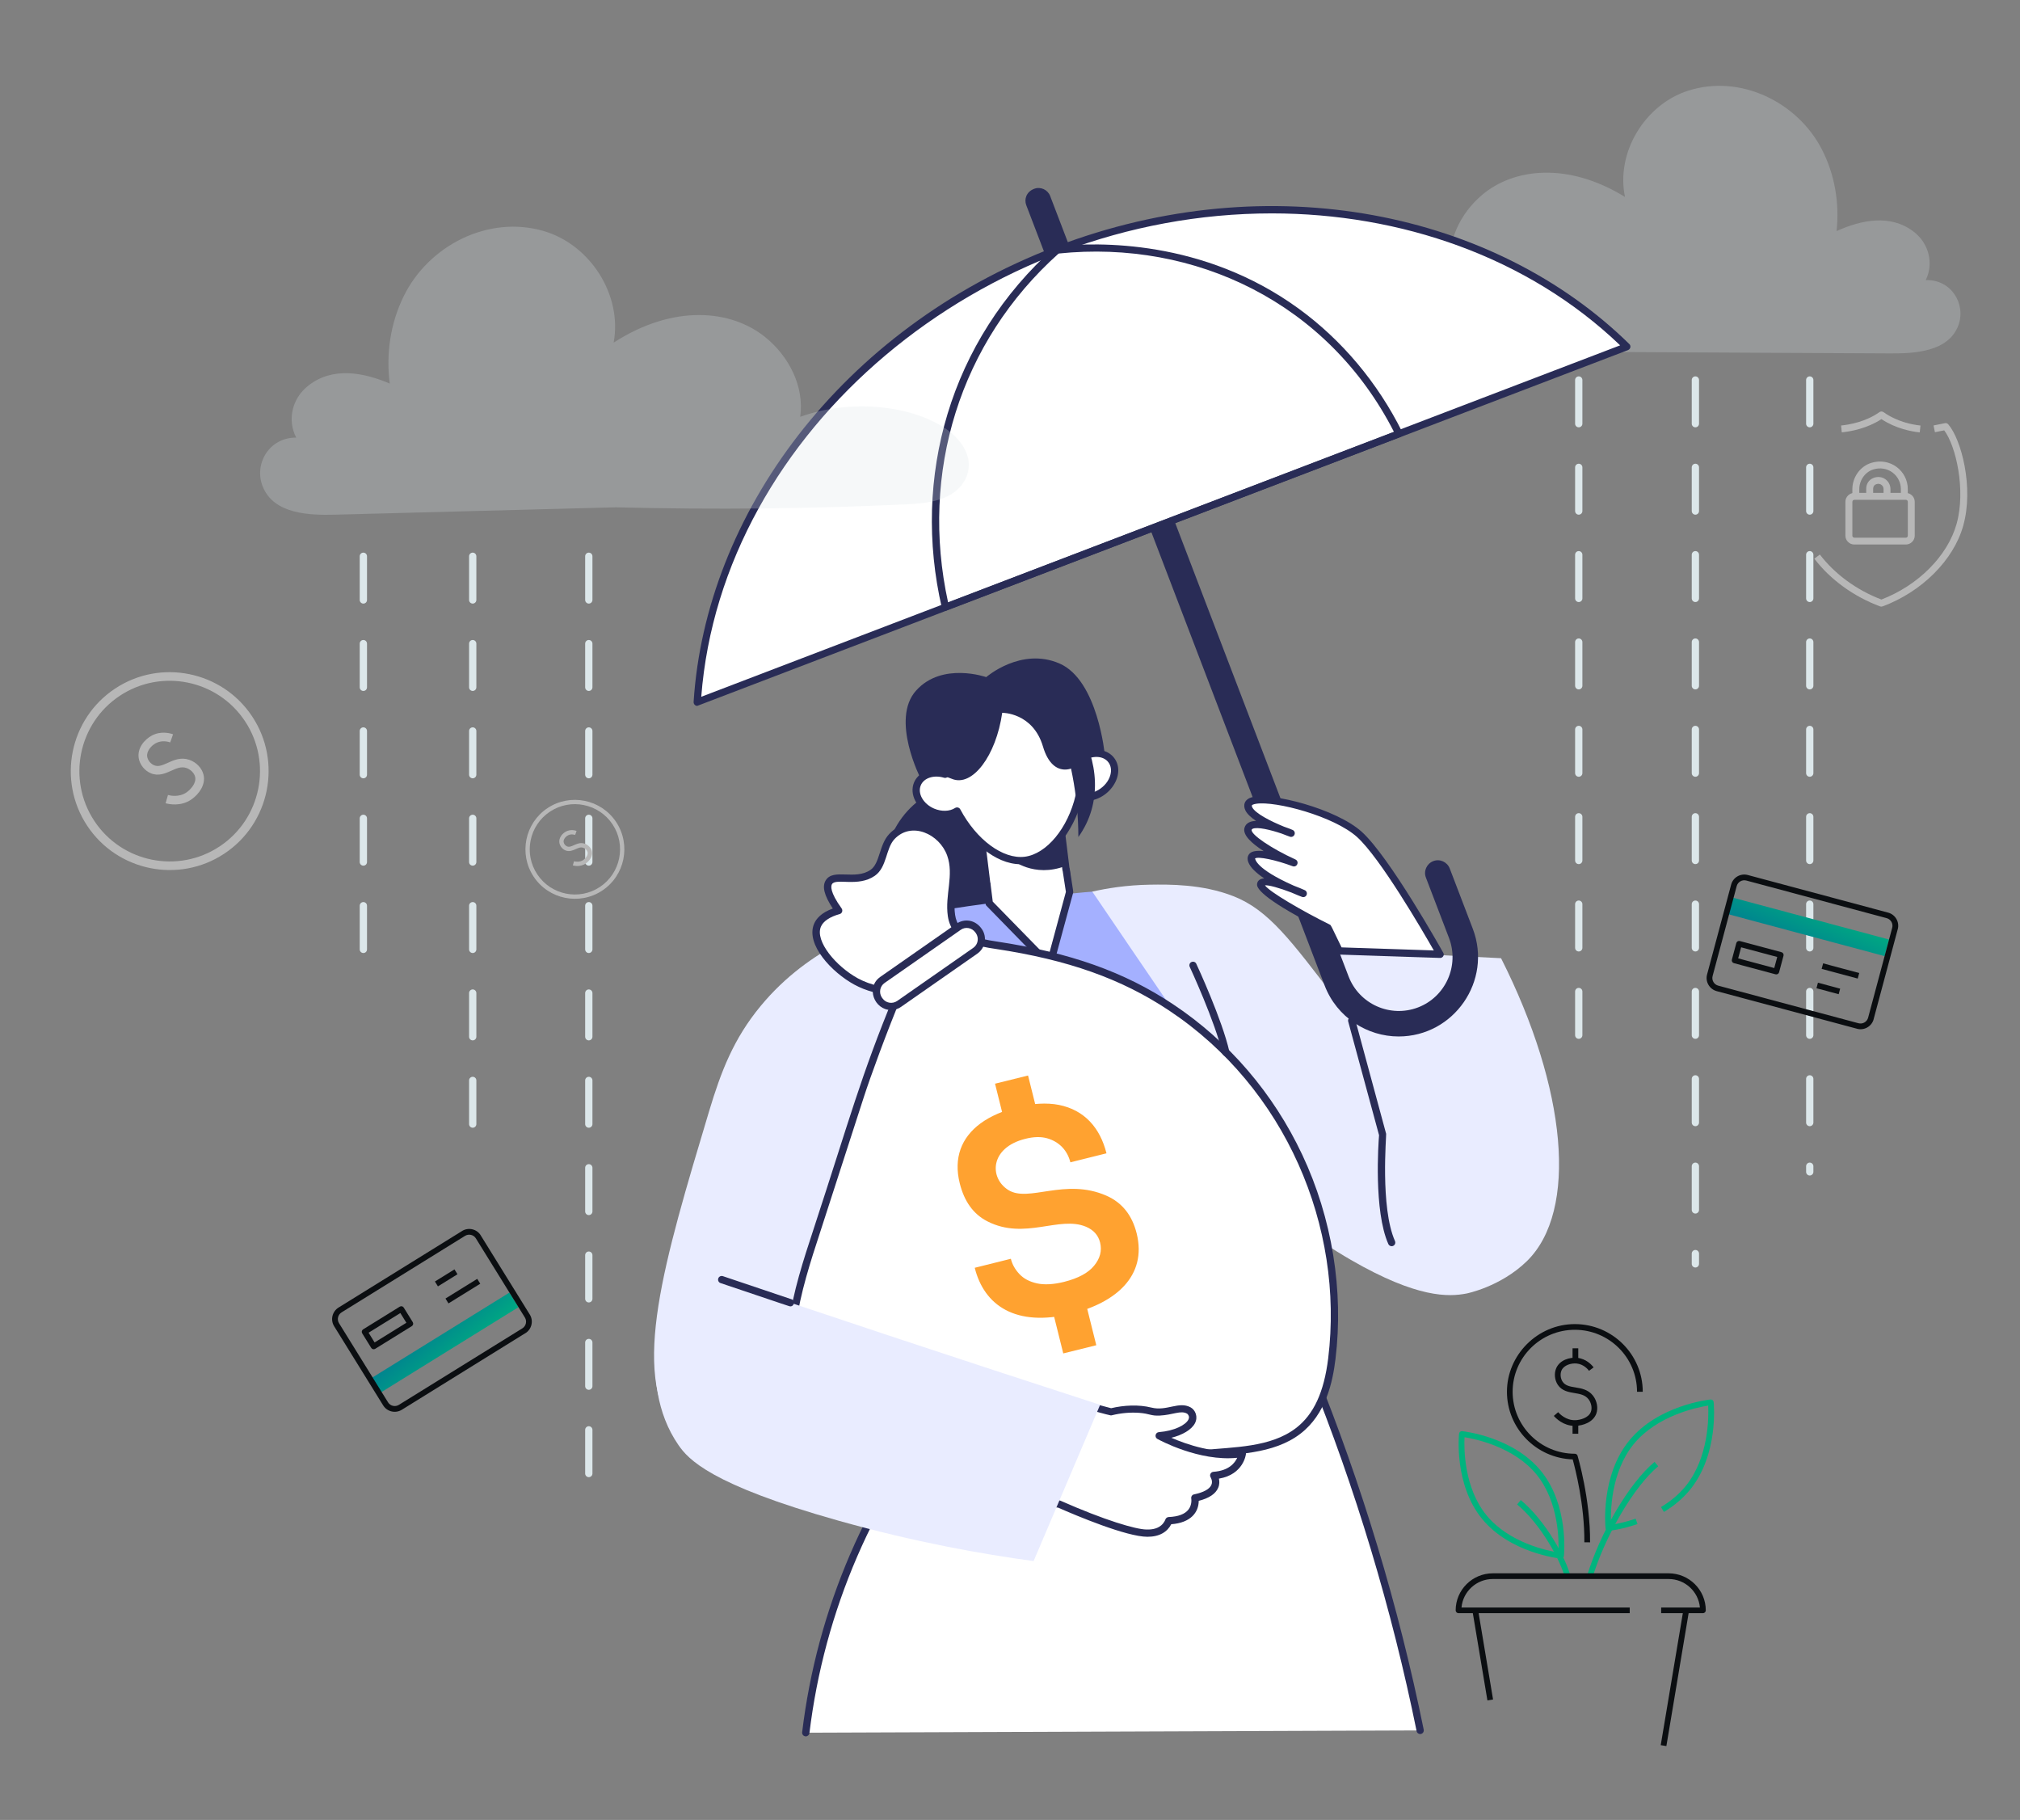 <svg width="383" height="345" viewBox="0 0 383 345" fill="none" xmlns="http://www.w3.org/2000/svg">
<rect x="0" y="0" width="383" height="345" fill="#808080" stroke="none"/>
<path d="M184.297 181.453C193.443 181.453 200.857 174.039 200.857 164.893C200.857 155.747 193.443 148.333 184.297 148.333C175.151 148.333 167.737 155.747 167.737 164.893C167.737 174.039 175.151 181.453 184.297 181.453Z" fill="#292C56"/>
<path d="M248.916 54.13C254.522 49.939 265.338 48.058 275.084 51.267C274.222 45.868 276.861 40.468 280.984 36.967C287.004 31.861 297.285 30.67 308.101 37.329C306.341 28.894 311.879 19.803 320.107 17.181C329.974 14.041 340.79 19.32 345.43 28.307C347.879 33.068 348.794 38.485 348.224 43.798C352.882 41.71 358.333 40.555 362.732 43.832C365.819 46.126 366.647 50.025 365.129 53.095C369.977 52.94 372.823 57.649 371.305 61.703C369.407 66.723 362.956 67.016 358.436 66.999L308.394 66.74C290.213 67.585 273.825 67.741 256.851 67.327C252.935 67.223 248.054 66.964 245.915 63.066C244.052 59.633 246.139 56.2 248.916 54.13Z" fill="#DCE7EA" fill-opacity="0.25"/>
<path d="M200.181 148.835L185.045 150.689L188.51 178.976L203.646 177.121L200.181 148.835Z" fill="white"/>
<path d="M188.489 179.659C188.144 179.659 187.85 179.4 187.799 179.055L184.331 150.765C184.28 150.385 184.556 150.04 184.935 149.989L200.063 148.143C200.443 148.091 200.788 148.367 200.84 148.747L204.307 177.037C204.359 177.416 204.083 177.761 203.703 177.813L188.489 179.659ZM185.798 151.282L189.092 178.192L202.858 176.502L199.563 149.592L185.798 151.282Z" fill="#292C56"/>
<path d="M210.69 144.09C209.483 142.486 206.93 142.382 204.86 143.779C203.1 133.999 191.491 130.687 184.073 136.017C180.209 138.794 178.709 142.382 179.192 146.781C176.949 146.091 174.672 146.833 173.93 148.592C173.12 150.507 174.413 152.887 176.828 153.922C178.484 154.63 180.227 154.509 181.434 153.75C184.367 159.253 189.593 163.669 194.337 163.082C199.081 162.496 203.169 156.941 204.584 150.886C205.946 151.352 207.689 151.059 209.155 149.955C211.259 148.385 211.949 145.746 210.69 144.09Z" fill="white"/>
<path d="M193.492 163.824C188.593 163.824 183.832 159.304 181.175 154.664C179.83 155.233 178.122 155.199 176.587 154.543C173.827 153.37 172.36 150.576 173.309 148.316C174.068 146.522 176.173 145.556 178.45 145.901C178.243 141.485 180.106 138.035 183.694 135.465C191.146 130.1 202.962 133.05 205.36 142.727C207.55 141.675 210.017 142.037 211.259 143.693C213.795 147.074 209.655 152.508 205.118 151.731C203.583 157.372 199.27 163.824 193.492 163.824ZM182.072 153.422C185.16 159.218 190.18 162.909 194.285 162.409C198.425 161.892 202.496 156.993 203.945 150.731C204.031 150.334 204.463 150.093 204.842 150.231C207.016 150.99 209.914 149.265 210.535 146.884C210.776 145.987 210.638 145.142 210.155 144.504C209.189 143.21 207.033 143.141 205.273 144.348C205.084 144.486 204.842 144.504 204.618 144.417C204.014 144.159 204.342 143.676 203.652 141.813C200.754 133.998 190.783 132.066 184.504 136.569C180.847 139.208 179.45 142.554 179.899 146.694C179.95 147.177 179.485 147.574 179.002 147.436C177.087 146.85 175.172 147.453 174.586 148.868C173.93 150.42 175.069 152.404 177.121 153.284C178.519 153.87 180.037 153.836 181.089 153.163C181.417 152.956 181.882 153.06 182.072 153.422Z" fill="#292C56"/>
<path d="M191.818 162.943C191.818 162.943 195.993 166.48 202.03 164.151L201.358 158.683C201.375 158.683 197.2 163.754 191.818 162.943Z" fill="#292C56"/>
<path d="M194.302 170.378C174.913 172.793 157.094 175.018 152.057 185.437C149.97 189.767 150.97 193.683 158.716 211.261C168.531 233.513 173.447 244.657 186.16 268.6C207.688 268.324 229.216 268.03 250.744 267.754C248.968 245.795 246.932 227.234 245.207 213.089C240.032 170.551 238.911 164.824 194.302 170.378Z" fill="#A4B0FF"/>
<path d="M152.781 328.457C155.61 304.928 165.253 282.796 180.519 264.667C203.203 262.942 225.887 261.234 248.57 259.509C257.575 281.675 264.475 304.583 269.253 328.026L152.781 328.457Z" fill="white"/>
<path d="M152.781 329.147C152.367 329.147 152.04 328.785 152.091 328.371C154.886 305.221 164.287 282.848 180.002 264.218C180.123 264.08 180.295 263.994 180.485 263.976L248.536 258.819C248.847 258.801 249.123 258.974 249.226 259.25C258.231 281.433 265.165 304.428 269.943 327.888C270.012 328.267 269.771 328.629 269.409 328.698C269.029 328.767 268.667 328.526 268.598 328.164C263.871 304.945 257.023 282.21 248.139 260.233L180.882 265.339C165.65 283.503 156.266 305.463 153.471 328.543C153.42 328.888 153.126 329.147 152.781 329.147Z" fill="#292C56"/>
<path d="M284.606 181.642C273.342 181.073 262.077 180.504 250.796 179.934C252.624 184.437 254.47 188.956 256.299 193.458C255.643 192.544 254.625 191.147 253.366 189.508C244.776 178.296 240.549 172.5 233.839 169.878C227.905 167.566 221.643 167.652 218.055 167.704C213.553 167.773 209.793 168.411 207.102 169.015C212.07 176.329 217.038 183.643 222.023 190.94C224.748 199.806 227.457 208.69 230.182 217.557C239.877 228.424 249.485 234.979 256.126 238.826C268.753 246.123 274.67 245.847 278.034 245.208C278.034 245.208 284.485 243.966 289.522 239.05C299.251 229.494 297.078 206.344 284.606 181.642Z" fill="#E9ECFF"/>
<path d="M206.187 62.652C207.688 62.083 208.102 60.668 207.688 59.564L199.115 37.157C198.649 35.949 197.286 35.328 196.079 35.794C194.578 36.363 194.164 37.778 194.578 38.882L203.151 61.289C203.617 62.514 204.98 63.118 206.187 62.652Z" fill="#292C56"/>
<path d="M265.183 196.477C259.249 196.477 253.487 192.889 251.158 186.817L204.014 63.497C203.531 62.255 204.169 60.858 205.411 60.374C206.653 59.892 208.051 60.53 208.534 61.772L255.695 185.092C257.713 190.353 263.596 192.975 268.857 190.974C274.101 188.973 276.74 183.057 274.739 177.813L270.358 166.359C269.875 165.117 270.513 163.719 271.755 163.236C272.997 162.753 274.394 163.392 274.877 164.634L279.259 176.088C282.985 185.903 275.671 196.477 265.183 196.477Z" fill="#292C56"/>
<path d="M200.426 47.386C240.394 32.103 282.829 40.572 308.445 65.706L132.202 133.119C134.496 97.29 160.458 62.67 200.426 47.386Z" fill="white"/>
<path d="M132.202 133.809C131.806 133.809 131.495 133.464 131.512 133.067C133.789 97.566 159.371 62.359 200.185 46.748C240.964 31.154 283.519 40.279 308.929 65.222C309.291 65.567 309.153 66.171 308.687 66.361L132.202 133.809ZM241.153 40.452C186.212 40.452 136.877 81.558 132.961 132.084L307.186 65.464C289.626 48.645 265.459 40.452 241.153 40.452Z" fill="#292C56"/>
<path d="M172.654 173.707C166.082 175.294 153.558 179.4 144.226 190.698C139.085 196.908 136.705 203.136 134.462 210.605C125.803 239.447 119.627 259.992 127.942 271.273C138.827 286.022 174.983 285.47 213.122 264.183C210.828 254.713 208.551 245.243 206.257 235.773L161.303 245.07C167.065 233.599 172.844 222.145 178.605 210.674C176.621 198.34 174.638 186.024 172.654 173.707Z" fill="#E9ECFF"/>
<path d="M174.586 147.643C174.586 147.643 176.621 146.038 180.485 147.643C184.349 149.247 188.852 143.296 190.025 135.119C190.025 135.119 195.838 135.05 197.753 141.519C199.667 147.988 204.325 146.159 206.274 143.089L209.483 143.14C209.483 143.14 208.172 128.926 200.875 125.77C193.578 122.613 186.989 128.357 186.989 128.357C186.989 128.357 178.657 125.425 173.723 130.876C168.755 136.327 174.586 147.643 174.586 147.643Z" fill="#292C56"/>
<path d="M200.185 136.068C202.945 143.158 204.445 150.817 204.463 158.666C209.068 152.232 208.292 144.228 204.29 137.517C202.91 137.052 201.547 136.551 200.185 136.068Z" fill="#292C56"/>
<path d="M179.261 115.8C178.95 115.8 178.657 115.575 178.588 115.265C172.861 90.528 180.071 64.584 199.961 46.868C200.064 46.765 200.202 46.713 200.34 46.696C208.103 45.868 228.095 45.35 246.173 58.461C254.402 64.429 261.215 72.537 265.873 81.903C266.063 82.266 265.873 82.714 265.493 82.852L179.261 115.8ZM200.72 48.059C181.969 64.843 174.379 89.597 179.761 114.195L264.303 81.869C251.814 57.425 226.629 45.385 200.72 48.059Z" fill="#292C56"/>
<path d="M187.108 167.704L187.54 171.241L199.028 182.988L202.771 169.136L202.133 164.944L187.108 167.704Z" fill="white"/>
<path d="M198.528 183.47L187.057 171.723C186.833 171.499 186.919 171.706 186.436 167.773C186.384 167.393 186.66 167.048 187.04 166.997C187.419 166.945 187.764 167.221 187.816 167.6L188.23 170.912L198.701 181.625L202.099 169.067L201.478 165.013C201.426 164.633 201.685 164.288 202.047 164.219C202.427 164.168 202.772 164.426 202.841 164.789C203.548 169.377 203.531 169.067 203.462 169.274L199.701 183.125C199.546 183.695 198.908 183.85 198.528 183.47Z" fill="#292C56"/>
<path d="M222.023 190.958C211.811 184.179 200.892 181.005 188.903 179.193C185.264 178.641 181.003 177.882 180.382 173.535C179.813 169.602 181.624 165.859 180.227 161.961C178.657 157.527 172.757 154.698 169.083 158.597C167.272 160.512 167.513 164.031 165.461 165.462C162.373 167.619 158.285 165.445 157.146 167.239C156.68 167.981 156.732 169.464 158.992 172.604C156.008 173.432 155.231 174.812 154.99 175.398C153.593 178.745 158.164 183.782 162.304 186.042C165.564 187.818 168.773 187.991 170.584 187.939C164.615 202.257 162.062 211.089 155.732 230.702C151.816 242.811 146.537 256.56 152.627 268.893C158.009 279.813 169.29 281.21 180.278 280.261C196.2 278.881 212.087 277.173 227.975 275.603C233.943 275.017 241.119 275.12 246.122 271.291C250.382 268.031 251.883 262.701 252.504 257.595C255.626 232.168 244.207 205.707 222.023 190.958Z" fill="white"/>
<path d="M174.81 281.192C166.426 281.192 156.904 279.105 152.005 269.186C146.226 257.474 150.47 244.519 154.23 233.082C161.148 211.985 163.2 203.999 169.566 188.629C166.84 188.56 164.235 187.87 161.976 186.645C157.732 184.334 152.712 179.038 154.351 175.122C154.731 174.225 155.645 173.035 157.905 172.224C156.266 169.74 155.835 168.032 156.576 166.859C158.025 164.548 162.148 166.928 165.081 164.876C166.857 163.634 166.668 160.149 168.6 158.096C172.55 153.905 179.088 156.63 180.899 161.702C182.365 165.824 180.537 169.602 181.089 173.414C181.623 177.089 184.987 177.882 189.024 178.486C202.927 180.59 213.225 184.247 222.42 190.371C232.959 197.375 241.429 207.242 246.915 218.903C252.573 230.909 254.798 244.657 253.211 257.629C252.693 261.924 251.417 268.065 246.552 271.791C241.412 275.741 234.115 275.638 228.043 276.242C195.044 279.536 180.709 281.192 174.81 281.192ZM170.583 187.249C171.066 187.249 171.411 187.749 171.222 188.198C168.082 195.719 164.994 204.24 163.804 207.914L155.524 233.513C151.867 244.691 147.71 257.37 153.23 268.565C157.525 277.277 166.098 280.761 180.209 279.554C196.027 278.191 212.001 276.466 227.905 274.896C233.943 274.292 240.877 274.413 245.707 270.722C249.088 268.134 251.037 263.925 251.831 257.491C254.884 232.547 243.758 206.241 221.643 191.544C212.622 185.541 202.496 181.953 188.799 179.883C185.453 179.383 180.416 178.624 179.709 173.639C179.139 169.619 180.916 165.893 179.588 162.185C178.122 158.096 172.826 155.647 169.6 159.062C167.927 160.839 168.186 164.41 165.874 166.014C162.717 168.222 158.508 166.394 157.749 167.601C157.542 167.929 157.301 169.05 159.578 172.207C159.854 172.604 159.664 173.156 159.198 173.276C157.335 173.794 156.076 174.639 155.645 175.674C154.506 178.4 158.474 183.161 162.648 185.455C165.219 186.835 167.703 187.249 170.583 187.249Z" fill="#292C56"/>
<path d="M184.917 180.229L170.479 190.303C169.272 191.148 167.598 190.855 166.753 189.63C165.701 188.129 166.218 186.525 167.322 185.766L181.761 175.692C182.968 174.847 184.641 175.14 185.487 176.365C186.539 177.865 186.021 179.452 184.917 180.229Z" fill="white"/>
<path d="M168.944 191.458C165.736 191.458 164.114 187.145 166.909 185.179L181.347 175.105C182.796 174.104 184.883 174.277 186.143 176.088C187.212 177.606 186.833 179.711 185.297 180.78L170.859 190.854C170.29 191.268 169.617 191.458 168.944 191.458ZM182.158 176.261L167.72 186.335C166.823 186.956 166.598 188.198 167.219 189.112L167.323 189.25C167.944 190.147 169.186 190.371 170.1 189.75L184.538 179.676C185.435 179.055 185.66 177.813 185.039 176.899L184.935 176.761C184.297 175.864 183.055 175.622 182.158 176.261Z" fill="#292C56"/>
<path d="M203.238 249.004C192.543 251.66 186.574 247.417 184.815 240.327L191.663 238.619C191.922 239.689 192.474 240.655 193.285 241.517C194.095 242.38 195.199 242.966 196.597 243.277C197.977 243.587 199.702 243.501 201.737 243.001C204.411 242.328 206.326 241.31 207.447 239.93C208.585 238.55 208.965 237.084 208.585 235.549C208.24 234.152 207.343 233.151 205.912 232.547C200.84 230.408 194.302 235.135 187.23 231.53C184.573 230.184 182.831 227.769 181.969 224.302C180.778 219.524 182.262 215.642 185.919 212.951C189.593 210.243 196.148 208.535 200.771 209.45C205.618 210.416 208.585 213.797 209.793 218.627L202.945 220.334C202.41 218.161 200.909 216.453 198.546 215.78C197.39 215.453 195.993 215.47 194.389 215.884C187.713 217.54 187.523 223.25 191.146 225.561C195.01 228.045 201.927 223.198 209.793 226.665C212.76 227.976 214.657 230.357 215.52 233.824C217.521 241.931 211.432 246.968 203.238 249.004ZM190.611 213.245L188.662 205.43L194.923 203.878L196.873 211.692L190.611 213.245ZM201.599 256.559L199.65 248.745L205.912 247.193L207.861 255.007L201.599 256.559Z" fill="#FFA230"/>
<path d="M202.203 265.392C205.032 266.151 207.844 266.892 210.673 267.651C212.156 267.289 214.002 267.013 216.106 267.168C218.314 267.324 218.28 267.755 219.936 267.686C222.454 267.565 223.955 266.582 225.439 267.393C225.646 267.496 225.818 267.686 225.973 267.962C227.026 269.808 223.972 271.878 219.832 272.205C219.832 272.205 228.181 276.828 235.582 275.552C235.582 275.552 235.219 279.364 230.182 279.726C230.182 279.726 232.183 282.814 226.594 283.987C226.594 283.987 227.422 288.058 221.644 288.3C221.644 288.3 221.419 289.041 220.66 289.697C219.522 290.68 218.056 290.663 217.348 290.663C214.985 290.628 208.775 288.662 200.788 285.143C198.425 284.97 196.079 284.798 193.716 284.625C196.545 278.191 199.374 271.791 202.203 265.392Z" fill="white"/>
<path d="M217.555 291.318C213.622 291.318 204.187 287.368 200.599 285.781L193.647 285.281C193.164 285.246 192.871 284.746 193.06 284.315L201.565 265.116C201.703 264.805 202.048 264.633 202.375 264.736L210.673 266.944C213.088 266.375 215.882 266.22 218.297 266.823C221.23 267.565 223.524 265.564 225.749 266.789C226.629 267.272 227.215 268.566 226.56 269.808C225.922 271.015 224.231 272.016 222.092 272.55C224.938 273.792 230.458 275.742 235.426 274.879C235.875 274.81 236.272 275.172 236.237 275.621C236.237 275.655 235.806 279.519 231.114 280.296C231.217 280.779 231.252 281.382 230.976 282.021C230.493 283.176 229.251 284.004 227.284 284.505C227.267 286.695 225.766 288.662 222.075 288.938C221.333 290.37 219.884 291.318 217.555 291.318ZM194.734 283.97C201.409 284.453 200.892 284.401 201.047 284.47C209.517 288.213 215.33 289.904 217.331 289.938C217.952 289.956 219.246 289.956 220.177 289.145C220.764 288.645 220.954 288.058 220.954 288.058C221.04 287.782 221.299 287.592 221.575 287.575C223.403 287.506 224.662 287.023 225.335 286.161C226.06 285.229 225.87 284.108 225.87 284.091C225.801 283.711 226.025 283.349 226.405 283.28C228.216 282.9 229.337 282.279 229.682 281.486C229.993 280.779 229.561 280.089 229.544 280.054C229.268 279.606 229.561 279.036 230.079 279.002C232.994 278.795 234.133 277.329 234.581 276.345C227.353 277.087 219.798 272.964 219.453 272.775C218.849 272.447 219.056 271.533 219.729 271.481C222.713 271.239 224.8 270.118 225.318 269.118C225.473 268.807 225.49 268.531 225.318 268.255C225.232 268.1 225.145 268.014 225.042 267.962C223.869 267.306 222.385 268.221 219.901 268.341C218.194 268.428 218.021 267.979 216.003 267.824C214.295 267.703 212.536 267.858 210.793 268.29C210.535 268.359 210.776 268.376 202.565 266.185L194.734 283.97Z" fill="#292C56"/>
<path d="M128.079 239.585C126.113 244.691 120.213 261.768 128.648 273.947C130.477 276.586 134.669 281.433 158.974 288.264C173.585 292.37 186.298 294.612 195.975 295.923C200.184 286.056 204.393 276.172 208.585 266.305C181.692 257.594 154.868 248.693 128.079 239.585Z" fill="#E9ECFF"/>
<path d="M273.065 180.901C273.065 180.901 263.026 162.874 257.765 158.148C252.503 153.421 237.565 149.954 236.72 152.404C235.874 154.853 244.793 157.924 244.793 157.924C244.793 157.924 237.289 154.836 236.651 157.078C236.012 159.321 245.31 163.547 245.31 163.547C245.31 163.547 236.323 160.201 237.341 163.133C238.358 166.066 247.07 169.36 247.07 169.36C247.07 169.36 238.979 165.807 239.031 167.687C239.083 169.567 251.796 175.898 251.796 175.898L253.918 180.262L273.065 180.901Z" fill="white"/>
<path d="M273.065 181.59L253.901 180.952C253.642 180.952 253.418 180.797 253.297 180.573L251.279 176.433C240.083 170.844 238.376 168.584 238.341 167.739C238.324 167.1 238.738 166.566 239.704 166.514C238.255 165.548 237.047 164.461 236.668 163.392C236.375 162.529 236.72 162.012 236.944 161.787C237.444 161.304 238.445 161.218 239.6 161.339C237.392 159.924 235.564 158.303 235.961 156.923C236.237 155.957 237.151 155.646 238.151 155.612C237.22 154.991 236.478 154.318 236.133 153.628C235.65 152.628 235.926 151.489 237.444 151.11C241.084 150.178 253.349 153.318 258.179 157.665C263.457 162.426 273.221 179.848 273.635 180.59C273.928 181.021 273.583 181.59 273.065 181.59ZM254.366 179.589L271.858 180.176C269.615 176.243 261.68 162.615 257.299 158.665C252.935 154.732 241.843 151.782 238.151 152.369C237.599 152.455 237.392 152.61 237.375 152.645C237.358 152.679 237.323 152.8 237.427 153.024C237.996 154.197 240.963 155.698 243.43 156.699C244.189 156.957 244.793 157.199 245.069 157.32C245.414 157.458 245.586 157.854 245.448 158.199C245.31 158.544 244.931 158.734 244.586 158.613C244.396 158.544 243.809 158.337 243.033 158.027C240.894 157.302 238.376 156.699 237.496 157.113C237.358 157.182 237.341 157.251 237.323 157.285C237.082 158.148 241.032 160.839 245.621 162.926C245.966 163.081 246.121 163.478 245.966 163.823C245.828 164.168 245.431 164.34 245.086 164.202C241.86 162.995 238.496 162.305 237.962 162.736C238.031 162.805 237.91 164.599 245.276 167.877C246.104 168.187 246.828 168.498 247.38 168.739C247.725 168.894 247.88 169.291 247.742 169.636C247.604 169.981 247.208 170.154 246.863 170.016C246.621 169.929 245.862 169.636 244.844 169.188C242.567 168.308 240.549 167.756 239.842 167.825C240.653 169.032 246.69 172.569 252.141 175.277C252.4 175.432 252.262 175.26 254.366 179.589Z" fill="#292C56"/>
<path d="M263.871 236.238C263.613 236.238 263.354 236.083 263.233 235.824C260.439 229.511 261.353 216.677 261.474 215.193L255.626 193.648C255.522 193.286 255.747 192.906 256.109 192.803C256.471 192.699 256.851 192.923 256.954 193.286L262.819 214.934C262.888 215.193 261.663 228.89 264.492 235.255C264.699 235.721 264.372 236.221 263.871 236.238Z" fill="#292C56"/>
<path d="M149.849 247.641C149.676 247.641 149.831 247.676 136.618 243.225C136.256 243.104 136.066 242.708 136.187 242.345C136.307 241.983 136.704 241.793 137.066 241.914L150.073 246.296C150.815 246.537 150.625 247.641 149.849 247.641Z" fill="#292C56"/>
<path d="M179.588 81.455C173.533 77.125 162.01 75.365 151.729 79.005C152.523 73.261 149.608 67.586 145.14 63.946C138.619 58.65 127.683 57.633 116.35 64.947C118.023 55.942 111.951 46.42 103.153 43.815C92.596 40.693 81.229 46.541 76.519 56.201C74.018 61.307 73.173 67.085 73.897 72.709C68.912 70.587 63.099 69.483 58.493 73.071C55.267 75.573 54.474 79.73 56.164 82.956C51.024 82.904 48.091 87.975 49.816 92.236C51.938 97.532 58.803 97.687 63.599 97.566L116.746 96.169C136.084 96.652 153.472 96.445 171.515 95.617C175.672 95.427 180.847 95.031 183.038 90.839C184.884 87.199 182.59 83.611 179.588 81.455Z" fill="#DCE7EA" fill-opacity="0.25"/>
<path d="M111.64 280.019C111.261 280.019 110.95 279.708 110.95 279.329V271.049C110.95 270.669 111.261 270.359 111.64 270.359C112.02 270.359 112.33 270.669 112.33 271.049V279.329C112.33 279.708 112.02 280.019 111.64 280.019ZM111.64 263.459C111.261 263.459 110.95 263.148 110.95 262.769V254.489C110.95 254.109 111.261 253.799 111.64 253.799C112.02 253.799 112.33 254.109 112.33 254.489V262.769C112.33 263.148 112.02 263.459 111.64 263.459ZM111.64 246.899C111.261 246.899 110.95 246.588 110.95 246.209V237.929C110.95 237.549 111.261 237.239 111.64 237.239C112.02 237.239 112.33 237.549 112.33 237.929V246.209C112.33 246.588 112.02 246.899 111.64 246.899ZM111.64 230.339C111.261 230.339 110.95 230.028 110.95 229.649V221.369C110.95 220.989 111.261 220.679 111.64 220.679C112.02 220.679 112.33 220.989 112.33 221.369V229.649C112.33 230.028 112.02 230.339 111.64 230.339ZM111.64 213.779C111.261 213.779 110.95 213.468 110.95 213.089V204.809C110.95 204.429 111.261 204.119 111.64 204.119C112.02 204.119 112.33 204.429 112.33 204.809V213.089C112.33 213.468 112.02 213.779 111.64 213.779ZM111.64 197.219C111.261 197.219 110.95 196.908 110.95 196.529V188.249C110.95 187.869 111.261 187.559 111.64 187.559C112.02 187.559 112.33 187.869 112.33 188.249V196.529C112.33 196.908 112.02 197.219 111.64 197.219ZM111.64 180.659C111.261 180.659 110.95 180.348 110.95 179.969V171.689C110.95 171.309 111.261 170.999 111.64 170.999C112.02 170.999 112.33 171.309 112.33 171.689V179.969C112.33 180.348 112.02 180.659 111.64 180.659ZM111.64 164.099C111.261 164.099 110.95 163.788 110.95 163.409V155.129C110.95 154.749 111.261 154.439 111.64 154.439C112.02 154.439 112.33 154.749 112.33 155.129V163.409C112.33 163.788 112.02 164.099 111.64 164.099ZM111.64 147.539C111.261 147.539 110.95 147.228 110.95 146.849V138.569C110.95 138.189 111.261 137.879 111.64 137.879C112.02 137.879 112.33 138.189 112.33 138.569V146.849C112.33 147.228 112.02 147.539 111.64 147.539ZM111.64 130.979C111.261 130.979 110.95 130.668 110.95 130.289V122.009C110.95 121.629 111.261 121.319 111.64 121.319C112.02 121.319 112.33 121.629 112.33 122.009V130.289C112.33 130.668 112.02 130.979 111.64 130.979ZM111.64 114.419C111.261 114.419 110.95 114.108 110.95 113.729V105.449C110.95 105.069 111.261 104.759 111.64 104.759C112.02 104.759 112.33 105.069 112.33 105.449V113.729C112.33 114.108 112.02 114.419 111.64 114.419Z" fill="#DCE7EA"/>
<path d="M89.629 213.779C89.25 213.779 88.939 213.468 88.939 213.089V204.809C88.939 204.429 89.25 204.119 89.629 204.119C90.009 204.119 90.32 204.429 90.32 204.809V213.089C90.32 213.468 90.009 213.779 89.629 213.779ZM89.629 197.219C89.25 197.219 88.939 196.908 88.939 196.529V188.249C88.939 187.869 89.25 187.559 89.629 187.559C90.009 187.559 90.32 187.869 90.32 188.249V196.529C90.32 196.908 90.009 197.219 89.629 197.219ZM89.629 180.659C89.25 180.659 88.939 180.348 88.939 179.969V171.689C88.939 171.309 89.25 170.999 89.629 170.999C90.009 170.999 90.32 171.309 90.32 171.689V179.969C90.32 180.348 90.009 180.659 89.629 180.659ZM89.629 164.099C89.25 164.099 88.939 163.788 88.939 163.409V155.129C88.939 154.749 89.25 154.439 89.629 154.439C90.009 154.439 90.32 154.749 90.32 155.129V163.409C90.32 163.788 90.009 164.099 89.629 164.099ZM89.629 147.539C89.25 147.539 88.939 147.228 88.939 146.849V138.569C88.939 138.189 89.25 137.879 89.629 137.879C90.009 137.879 90.32 138.189 90.32 138.569V146.849C90.32 147.228 90.009 147.539 89.629 147.539ZM89.629 130.979C89.25 130.979 88.939 130.668 88.939 130.289V122.009C88.939 121.629 89.25 121.319 89.629 121.319C90.009 121.319 90.32 121.629 90.32 122.009V130.289C90.32 130.668 90.009 130.979 89.629 130.979ZM89.629 114.419C89.25 114.419 88.939 114.108 88.939 113.729V105.449C88.939 105.069 89.25 104.759 89.629 104.759C90.009 104.759 90.32 105.069 90.32 105.449V113.729C90.32 114.108 90.009 114.419 89.629 114.419Z" fill="#DCE7EA"/>
<path d="M343.135 222.835C342.756 222.835 342.445 222.525 342.445 222.145V221.076C342.445 220.696 342.756 220.386 343.135 220.386C343.515 220.386 343.825 220.696 343.825 221.076V222.145C343.825 222.525 343.515 222.835 343.135 222.835ZM343.135 213.486C342.756 213.486 342.445 213.175 342.445 212.796V204.516C342.445 204.136 342.756 203.826 343.135 203.826C343.515 203.826 343.825 204.136 343.825 204.516V212.796C343.825 213.175 343.515 213.486 343.135 213.486ZM343.135 196.926C342.756 196.926 342.445 196.615 342.445 196.236V187.956C342.445 187.576 342.756 187.266 343.135 187.266C343.515 187.266 343.825 187.576 343.825 187.956V196.236C343.825 196.615 343.515 196.926 343.135 196.926ZM343.135 180.366C342.756 180.366 342.445 180.055 342.445 179.676V171.396C342.445 171.016 342.756 170.706 343.135 170.706C343.515 170.706 343.825 171.016 343.825 171.396V179.676C343.825 180.055 343.515 180.366 343.135 180.366ZM343.135 163.806C342.756 163.806 342.445 163.495 342.445 163.116V154.836C342.445 154.456 342.756 154.146 343.135 154.146C343.515 154.146 343.825 154.456 343.825 154.836V163.116C343.825 163.495 343.515 163.806 343.135 163.806ZM343.135 147.246C342.756 147.246 342.445 146.935 342.445 146.556V138.276C342.445 137.896 342.756 137.586 343.135 137.586C343.515 137.586 343.825 137.896 343.825 138.276V146.556C343.825 146.935 343.515 147.246 343.135 147.246ZM343.135 130.686C342.756 130.686 342.445 130.375 342.445 129.996V121.716C342.445 121.336 342.756 121.026 343.135 121.026C343.515 121.026 343.825 121.336 343.825 121.716V129.996C343.825 130.375 343.515 130.686 343.135 130.686ZM343.135 114.126C342.756 114.126 342.445 113.815 342.445 113.436V105.156C342.445 104.776 342.756 104.466 343.135 104.466C343.515 104.466 343.825 104.776 343.825 105.156V113.436C343.825 113.815 343.515 114.126 343.135 114.126ZM343.135 97.566C342.756 97.566 342.445 97.255 342.445 96.876V88.596C342.445 88.216 342.756 87.906 343.135 87.906C343.515 87.906 343.825 88.216 343.825 88.596V96.876C343.825 97.255 343.515 97.566 343.135 97.566ZM343.135 81.006C342.756 81.006 342.445 80.695 342.445 80.316V72.036C342.445 71.656 342.756 71.346 343.135 71.346C343.515 71.346 343.825 71.656 343.825 72.036V80.316C343.825 80.695 343.515 81.006 343.135 81.006Z" fill="#DCE7EA"/>
<path d="M321.452 240.275C321.072 240.275 320.762 239.964 320.762 239.585V237.636C320.762 237.256 321.072 236.946 321.452 236.946C321.831 236.946 322.142 237.256 322.142 237.636V239.585C322.142 239.964 321.831 240.275 321.452 240.275ZM321.452 230.046C321.072 230.046 320.762 229.735 320.762 229.356V221.076C320.762 220.696 321.072 220.386 321.452 220.386C321.831 220.386 322.142 220.696 322.142 221.076V229.356C322.142 229.735 321.831 230.046 321.452 230.046ZM321.452 213.486C321.072 213.486 320.762 213.175 320.762 212.796V204.516C320.762 204.136 321.072 203.826 321.452 203.826C321.831 203.826 322.142 204.136 322.142 204.516V212.796C322.142 213.175 321.831 213.486 321.452 213.486ZM321.452 196.926C321.072 196.926 320.762 196.615 320.762 196.236V187.956C320.762 187.576 321.072 187.266 321.452 187.266C321.831 187.266 322.142 187.576 322.142 187.956V196.236C322.142 196.615 321.831 196.926 321.452 196.926ZM321.452 180.366C321.072 180.366 320.762 180.055 320.762 179.676V171.396C320.762 171.016 321.072 170.706 321.452 170.706C321.831 170.706 322.142 171.016 322.142 171.396V179.676C322.142 180.055 321.831 180.366 321.452 180.366ZM321.452 163.806C321.072 163.806 320.762 163.495 320.762 163.116V154.836C320.762 154.456 321.072 154.146 321.452 154.146C321.831 154.146 322.142 154.456 322.142 154.836V163.116C322.142 163.495 321.831 163.806 321.452 163.806ZM321.452 147.246C321.072 147.246 320.762 146.935 320.762 146.556V138.276C320.762 137.896 321.072 137.586 321.452 137.586C321.831 137.586 322.142 137.896 322.142 138.276V146.556C322.142 146.935 321.831 147.246 321.452 147.246ZM321.452 130.686C321.072 130.686 320.762 130.375 320.762 129.996V121.716C320.762 121.336 321.072 121.026 321.452 121.026C321.831 121.026 322.142 121.336 322.142 121.716V129.996C322.142 130.375 321.831 130.686 321.452 130.686ZM321.452 114.126C321.072 114.126 320.762 113.815 320.762 113.436V105.156C320.762 104.776 321.072 104.466 321.452 104.466C321.831 104.466 322.142 104.776 322.142 105.156V113.436C322.142 113.815 321.831 114.126 321.452 114.126ZM321.452 97.566C321.072 97.566 320.762 97.255 320.762 96.876V88.596C320.762 88.216 321.072 87.906 321.452 87.906C321.831 87.906 322.142 88.216 322.142 88.596V96.876C322.142 97.255 321.831 97.566 321.452 97.566ZM321.452 81.006C321.072 81.006 320.762 80.695 320.762 80.316V72.036C320.762 71.656 321.072 71.346 321.452 71.346C321.831 71.346 322.142 71.656 322.142 72.036V80.316C322.142 80.695 321.831 81.006 321.452 81.006Z" fill="#DCE7EA"/>
<path d="M299.337 196.926C298.958 196.926 298.647 196.615 298.647 196.236V187.956C298.647 187.576 298.958 187.266 299.337 187.266C299.717 187.266 300.027 187.576 300.027 187.956V196.236C300.027 196.615 299.717 196.926 299.337 196.926ZM299.337 180.366C298.958 180.366 298.647 180.055 298.647 179.676V171.396C298.647 171.016 298.958 170.706 299.337 170.706C299.717 170.706 300.027 171.016 300.027 171.396V179.676C300.027 180.055 299.717 180.366 299.337 180.366ZM299.337 163.806C298.958 163.806 298.647 163.495 298.647 163.116V154.836C298.647 154.456 298.958 154.146 299.337 154.146C299.717 154.146 300.027 154.456 300.027 154.836V163.116C300.027 163.495 299.717 163.806 299.337 163.806ZM299.337 147.246C298.958 147.246 298.647 146.935 298.647 146.556V138.276C298.647 137.896 298.958 137.586 299.337 137.586C299.717 137.586 300.027 137.896 300.027 138.276V146.556C300.027 146.935 299.717 147.246 299.337 147.246ZM299.337 130.686C298.958 130.686 298.647 130.375 298.647 129.996V121.716C298.647 121.336 298.958 121.026 299.337 121.026C299.717 121.026 300.027 121.336 300.027 121.716V129.996C300.027 130.375 299.717 130.686 299.337 130.686ZM299.337 114.126C298.958 114.126 298.647 113.815 298.647 113.436V105.156C298.647 104.776 298.958 104.466 299.337 104.466C299.717 104.466 300.027 104.776 300.027 105.156V113.436C300.027 113.815 299.717 114.126 299.337 114.126ZM299.337 97.566C298.958 97.566 298.647 97.255 298.647 96.876V88.596C298.647 88.216 298.958 87.906 299.337 87.906C299.717 87.906 300.027 88.216 300.027 88.596V96.876C300.027 97.255 299.717 97.566 299.337 97.566ZM299.337 81.006C298.958 81.006 298.647 80.695 298.647 80.316V72.036C298.647 71.656 298.958 71.346 299.337 71.346C299.717 71.346 300.027 71.656 300.027 72.036V80.316C300.027 80.695 299.717 81.006 299.337 81.006Z" fill="#DCE7EA"/>
<path d="M68.895 180.659C68.516 180.659 68.205 180.348 68.205 179.969V171.689C68.205 171.309 68.516 170.999 68.895 170.999C69.275 170.999 69.585 171.309 69.585 171.689V179.969C69.585 180.348 69.292 180.659 68.895 180.659ZM68.895 164.099C68.516 164.099 68.205 163.788 68.205 163.409V155.129C68.205 154.749 68.516 154.439 68.895 154.439C69.275 154.439 69.585 154.749 69.585 155.129V163.409C69.585 163.788 69.292 164.099 68.895 164.099ZM68.895 147.539C68.516 147.539 68.205 147.228 68.205 146.849V138.569C68.205 138.189 68.516 137.879 68.895 137.879C69.275 137.879 69.585 138.189 69.585 138.569V146.849C69.585 147.228 69.292 147.539 68.895 147.539ZM68.895 130.979C68.516 130.979 68.205 130.668 68.205 130.289V122.009C68.205 121.629 68.516 121.319 68.895 121.319C69.275 121.319 69.585 121.629 69.585 122.009V130.289C69.585 130.668 69.292 130.979 68.895 130.979ZM68.895 114.419C68.516 114.419 68.205 114.108 68.205 113.729V105.449C68.205 105.069 68.516 104.759 68.895 104.759C69.275 104.759 69.585 105.069 69.585 105.449V113.729C69.585 114.108 69.292 114.419 68.895 114.419Z" fill="#DCE7EA"/>
<path d="M232.443 200.204C232.132 200.204 231.839 199.979 231.77 199.669C230.442 193.787 225.629 183.385 225.577 183.281C225.422 182.936 225.56 182.522 225.905 182.367C226.25 182.212 226.664 182.35 226.819 182.695C227.026 183.126 231.735 193.321 233.098 199.358C233.219 199.79 232.891 200.204 232.443 200.204Z" fill="#292C56"/>
<g clip-path="url(#clip0_5911_5536)">
<path d="M111.024 163.714C110.028 164.374 108.931 164.137 108.613 164.049L108.837 163.264C109.007 163.313 109.884 163.53 110.628 162.998C110.959 162.759 111.553 162.15 111.414 161.547C111.331 161.186 110.986 160.842 110.581 160.704C110.096 160.541 109.659 160.738 109.154 160.965C108.587 161.218 107.946 161.506 107.221 161.209C106.625 160.967 106.161 160.384 106.063 159.764C105.915 158.825 106.61 157.997 107.318 157.626C108.168 157.18 109.003 157.4 109.322 157.512L109.048 158.28C108.875 158.219 108.275 158.044 107.698 158.348C107.237 158.59 106.787 159.128 106.869 159.636C106.923 159.977 107.196 160.315 107.531 160.45C107.914 160.608 108.273 160.463 108.823 160.215C109.4 159.956 110.057 159.662 110.842 159.925C111.526 160.152 112.062 160.717 112.212 161.356C112.433 162.31 111.754 163.191 111.107 163.654C111.08 163.672 111.052 163.69 111.029 163.706L111.024 163.714Z" fill="#B7B7B7"/>
<path d="M114.184 168.823C109.873 171.679 104.039 170.495 101.182 166.184C98.325 161.872 99.509 156.038 103.821 153.181C108.132 150.325 113.966 151.509 116.823 155.82C119.68 160.132 118.496 165.966 114.184 168.823ZM104.271 153.861C100.334 156.47 99.253 161.796 101.862 165.733C104.471 169.671 109.796 170.751 113.734 168.143C117.671 165.534 118.752 160.208 116.143 156.271C113.534 152.333 108.209 151.253 104.271 153.861Z" fill="#B7B7B7"/>
</g>
<g clip-path="url(#clip1_5911_5536)">
<path d="M36.219 151.598C34.227 152.919 32.034 152.444 31.399 152.268L31.847 150.699C32.186 150.797 33.94 151.23 35.427 150.166C36.089 149.689 37.278 148.47 36.999 147.266C36.833 146.544 36.143 145.856 35.334 145.58C34.364 145.254 33.49 145.648 32.48 146.102C31.347 146.608 30.065 147.183 28.614 146.589C27.423 146.106 26.494 144.94 26.299 143.7C26.003 141.821 27.392 140.167 28.808 139.424C30.508 138.533 32.178 138.972 32.816 139.196L32.268 140.733C31.923 140.609 30.722 140.26 29.569 140.868C28.647 141.351 27.746 142.428 27.91 143.444C28.019 144.125 28.565 144.801 29.234 145.072C30 145.387 30.718 145.097 31.819 144.602C32.972 144.083 34.285 143.496 35.856 144.021C37.224 144.475 38.295 145.605 38.595 146.884C39.037 148.792 37.679 150.553 36.385 151.479C36.331 151.515 36.276 151.551 36.228 151.583L36.219 151.598Z" fill="#B7B7B7"/>
<path d="M42.538 161.815C33.916 167.527 22.249 165.16 16.536 156.538C10.823 147.916 13.191 136.249 21.813 130.536C30.435 124.823 42.102 127.191 47.815 135.813C53.528 144.435 51.16 156.102 42.538 161.815ZM22.714 131.896C14.84 137.113 12.679 147.763 17.896 155.637C23.114 163.511 33.763 165.672 41.637 160.455C49.511 155.237 51.672 144.588 46.455 136.714C41.238 128.84 30.588 126.679 22.714 131.896Z" fill="#B7B7B7"/>
</g>
<g clip-path="url(#clip2_5911_5536)">
<path d="M356.725 115C356.647 115 356.568 114.987 356.495 114.961C351.476 113.09 347.035 109.877 344.006 105.907L345.05 105.118C347.889 108.834 352.028 111.858 356.725 113.651C363.696 110.978 369.274 105.379 370.976 99.316C372.769 92.915 370.864 84.539 368.63 81.579L366.869 81.931L366.607 80.653L368.762 80.217C368.992 80.171 369.235 80.249 369.386 80.425C371.869 83.267 374.274 92.387 372.237 99.655C370.411 106.168 364.412 112.171 356.955 114.948C356.883 114.974 356.804 114.987 356.725 114.987V115ZM363.979 81.964C362.422 81.801 359.465 81.26 356.725 79.448C353.992 81.24 350.872 81.794 349.209 81.957L349.078 80.66C350.688 80.497 353.775 79.949 356.351 78.124C356.581 77.961 356.89 77.961 357.12 78.124C359.715 79.969 362.625 80.51 364.13 80.666L363.992 81.964H363.979Z" fill="#B7B7B7"/>
<path d="M361.345 103.221H351.589C350.656 103.221 349.894 102.465 349.894 101.539V95.118C349.894 94.193 350.656 93.436 351.589 93.436H361.345C362.278 93.436 363.04 94.193 363.04 95.118V101.539C363.04 102.465 362.278 103.221 361.345 103.221ZM351.595 94.747C351.385 94.747 351.214 94.916 351.214 95.125V101.546C351.214 101.754 351.385 101.924 351.595 101.924H361.352C361.562 101.924 361.733 101.754 361.733 101.546V95.125C361.733 94.916 361.562 94.747 361.352 94.747H351.595Z" fill="#B7B7B7"/>
<path d="M361.726 94.094H360.412V92.706C360.412 91.467 359.814 90.294 358.809 89.557C357.79 88.808 356.476 88.599 355.208 88.984C353.632 89.466 352.528 91.017 352.528 92.758V94.088H351.214V92.758C351.214 90.45 352.699 88.384 354.821 87.739C356.49 87.23 358.231 87.51 359.591 88.508C360.931 89.486 361.726 91.056 361.726 92.706V94.094Z" fill="#B7B7B7"/>
<path d="M358.441 94.095H357.127V92.693C357.127 92.341 356.943 92.028 356.641 91.852C356.457 91.742 356.062 91.598 355.557 91.879C355.313 92.009 355.156 92.309 355.156 92.648V94.101H353.842V92.648C353.842 91.833 354.256 91.103 354.926 90.738C355.701 90.314 356.595 90.314 357.311 90.738C358.007 91.148 358.441 91.898 358.441 92.7V94.101V94.095Z" fill="#B7B7B7"/>
</g>
<g clip-path="url(#clip3_5911_5536)">
<path d="M296.768 299.225C295.934 295.889 292.205 288.978 287.652 285.193L288.346 284.361C293.137 288.341 296.926 295.392 297.82 298.961L296.768 299.225Z" fill="#00B47E"/>
<path d="M301.879 299.247L300.839 298.939C303.386 290.484 308.92 281.106 313.716 277.121L314.41 277.953C309.836 281.748 304.329 291.105 301.879 299.247Z" fill="#00B47E"/>
<path d="M299.245 255.589H298.161V257.749H299.245V255.589Z" fill="#0B0E11"/>
<path d="M299.245 270.167H298.161V271.787H299.245V270.167Z" fill="#0B0E11"/>
<path d="M298.568 270.297C296.416 270.297 295.002 268.856 294.611 268.402L295.435 267.7C295.663 267.965 296.888 269.282 298.703 269.217C299.522 269.19 301.196 268.818 301.641 267.619C301.912 266.901 301.717 265.918 301.175 265.227C300.53 264.407 299.554 264.245 298.524 264.072C297.419 263.888 296.167 263.683 295.386 262.544C294.752 261.61 294.628 260.314 295.088 259.31C295.782 257.793 297.625 257.258 299.05 257.399C300.752 257.571 301.787 258.721 302.156 259.207L301.288 259.855C301.072 259.564 300.253 258.603 298.947 258.473C297.896 258.365 296.525 258.781 296.08 259.758C295.777 260.417 295.863 261.313 296.286 261.934C296.801 262.69 297.684 262.836 298.703 263.003C299.841 263.192 301.126 263.402 302.031 264.558C302.806 265.546 303.055 266.928 302.66 267.992C302.053 269.606 300.172 270.238 298.741 270.292C298.682 270.292 298.627 270.292 298.568 270.292V270.297Z" fill="#0B0E11"/>
<path d="M319.141 305.381L314.882 330.816L315.951 330.994L320.21 305.559L319.141 305.381Z" fill="#0B0E11"/>
<path d="M280.265 305.267L279.195 305.444L282.021 322.338L283.09 322.16L280.265 305.267Z" fill="#0B0E11"/>
<path d="M322.881 305.802H314.963V304.722H322.312C322.035 301.699 319.477 299.323 316.377 299.323H283.046C279.94 299.323 277.382 301.699 277.106 304.722H309.001V305.802H276.542C276.244 305.802 276 305.559 276 305.262C276 301.391 279.16 298.243 283.046 298.243H316.377C320.263 298.243 323.423 301.391 323.423 305.262C323.423 305.559 323.179 305.802 322.881 305.802Z" fill="#0B0E11"/>
<path d="M295.988 295.457C295.988 295.457 295.95 295.457 295.934 295.457C295.544 295.414 286.265 294.377 280.986 287.903C275.713 281.424 276.602 272.165 276.639 271.776C276.656 271.635 276.726 271.501 276.835 271.414C276.948 271.322 277.089 271.279 277.23 271.295C277.62 271.339 286.899 272.375 292.178 278.849C297.451 285.322 296.562 294.582 296.525 294.971C296.508 295.111 296.438 295.246 296.329 295.333C296.232 295.414 296.113 295.451 295.988 295.451V295.457ZM277.68 272.445C277.577 274.529 277.555 281.975 281.826 287.218C286.102 292.471 293.419 293.972 295.484 294.296C295.587 292.212 295.609 284.766 291.338 279.524C287.067 274.281 279.75 272.775 277.68 272.445Z" fill="#00B47E"/>
<path d="M304.958 290.198C304.834 290.198 304.714 290.155 304.617 290.08C304.503 289.988 304.432 289.858 304.422 289.718C304.378 289.313 303.462 279.762 308.904 273.083C314.345 266.404 323.917 265.335 324.323 265.292C324.469 265.281 324.61 265.319 324.719 265.411C324.832 265.502 324.903 265.632 324.914 265.772C324.957 266.177 325.873 275.728 320.432 282.407C319.125 284.005 317.467 285.42 315.489 286.608L314.931 285.685C316.8 284.562 318.367 283.233 319.592 281.732C324.025 276.29 323.982 268.575 323.879 266.447C321.77 266.782 314.172 268.332 309.744 273.769C305.316 279.206 305.354 286.926 305.457 289.054C306.313 288.919 308.064 288.589 310.123 287.888L310.476 288.908C307.44 289.945 305.11 290.193 305.012 290.204C304.991 290.204 304.974 290.204 304.958 290.204V290.198Z" fill="#00B47E"/>
<path d="M301.483 292.374L300.399 292.363C300.459 285.307 298.654 278.325 298.188 276.646C291.278 276.43 285.723 270.761 285.723 263.823C285.723 256.885 291.495 251 298.595 251C305.694 251 311.472 256.756 311.472 263.829H310.388C310.388 257.349 305.098 252.08 298.595 252.08C292.091 252.08 286.801 257.349 286.801 263.829C286.801 270.308 292.091 275.577 298.595 275.577C298.833 275.577 299.044 275.734 299.115 275.961C299.137 276.042 301.548 284.151 301.483 292.374Z" fill="#0B0E11"/>
</g>
<g clip-path="url(#clip4_5911_5536)">
<path d="M358.167 178.101L328.161 170.061L327.318 173.205L357.324 181.245L358.167 178.101Z" fill="url(#paint0_linear_5911_5536)"/>
<path d="M352.09 195.011L325.495 187.885C324.121 187.517 323.298 186.105 323.666 184.732L328.233 167.687C328.601 166.313 330.014 165.501 331.394 165.871L357.994 172.998C359.368 173.366 360.191 174.778 359.823 176.151L355.255 193.202C354.888 194.57 353.473 195.387 352.094 195.017L352.09 195.011ZM331.113 166.919C330.318 166.706 329.498 167.177 329.286 167.969L324.717 185.019C324.505 185.81 324.98 186.629 325.775 186.842L352.375 193.969C353.169 194.182 353.99 193.711 354.202 192.919L358.77 175.869C358.982 175.078 358.508 174.259 357.713 174.046L331.113 166.919Z" fill="#0B0E11"/>
<path d="M336.653 184.695L328.756 182.579C328.467 182.502 328.293 182.202 328.37 181.914L329.213 178.769C329.29 178.481 329.59 178.309 329.88 178.386L337.776 180.502C338.066 180.58 338.239 180.879 338.162 181.167L337.32 184.312C337.242 184.6 336.942 184.773 336.653 184.695ZM329.564 181.672L336.407 183.506L336.969 181.409L330.125 179.576L329.564 181.672Z" fill="#0B0E11"/>
<path d="M352.515 184.451L345.672 182.617L345.391 183.665L352.234 185.499L352.515 184.451Z" fill="#0B0E11"/>
<path d="M348.901 187.415L344.689 186.286L344.409 187.334L348.62 188.463L348.901 187.415Z" fill="#0B0E11"/>
</g>
<g clip-path="url(#clip5_5911_5536)">
<path d="M98.302 247.796L71.894 264.156L70.18 261.389L96.587 245.029L98.302 247.796Z" fill="url(#paint1_linear_5911_5536)"/>
<path d="M87.602 233.36L64.196 247.86C62.987 248.61 62.606 250.199 63.355 251.407L72.648 266.408C73.397 267.617 74.985 267.986 76.199 267.234L99.609 252.731C100.818 251.982 101.199 250.393 100.45 249.184L91.154 234.179C90.408 232.975 88.817 232.601 87.603 233.353L87.602 233.36ZM75.627 266.312C74.928 266.745 74.006 266.531 73.575 265.834L64.279 250.829C63.847 250.132 64.066 249.212 64.765 248.778L88.175 234.275C88.874 233.842 89.796 234.056 90.227 234.753L99.524 249.758C99.955 250.455 99.737 251.375 99.037 251.809L75.627 266.312Z" fill="#0B0E11"/>
<path d="M75.799 247.694L68.85 251.999C68.595 252.157 68.515 252.494 68.672 252.748L70.387 255.515C70.544 255.769 70.881 255.847 71.136 255.69L78.085 251.384C78.34 251.226 78.42 250.89 78.263 250.636L76.548 247.868C76.391 247.615 76.054 247.536 75.799 247.694ZM69.885 252.635L75.907 248.904L77.051 250.749L71.028 254.48L69.885 252.635Z" fill="#0B0E11"/>
<path d="M91.058 243.347L85.035 247.078L84.464 246.156L90.486 242.424L91.058 243.347Z" fill="#0B0E11"/>
<path d="M86.74 241.553L83.034 243.85L82.463 242.927L86.169 240.631L86.74 241.553Z" fill="#0B0E11"/>
</g>
<defs>
<linearGradient id="paint0_linear_5911_5536" x1="357.491" y1="174.844" x2="353.019" y2="185.058" gradientUnits="userSpaceOnUse">
<stop stop-color="#00B47E"/>
<stop offset="1" stop-color="#008190"/>
</linearGradient>
<linearGradient id="paint1_linear_5911_5536" x1="98.595" y1="251.109" x2="91.364" y2="242.621" gradientUnits="userSpaceOnUse">
<stop stop-color="#00B47E"/>
<stop offset="1" stop-color="#008190"/>
</linearGradient>
<clipPath id="clip0_5911_5536">
<rect width="18.763" height="18.763" fill="white" transform="translate(96 158.363) rotate(-33.528)"/>
</clipPath>
<clipPath id="clip1_5911_5536">
<rect width="37.522" height="37.522" fill="white" transform="translate(6.174 140.898) rotate(-33.528)"/>
</clipPath>
<clipPath id="clip2_5911_5536">
<rect width="29" height="37" fill="white" transform="translate(344 78)"/>
</clipPath>
<clipPath id="clip3_5911_5536">
<rect width="49" height="80" fill="white" transform="translate(276 251)"/>
</clipPath>
<clipPath id="clip4_5911_5536">
<rect width="32.699" height="22.791" fill="white" transform="translate(328.898 165.202) rotate(15)"/>
</clipPath>
<clipPath id="clip5_5911_5536">
<rect width="32.699" height="22.791" fill="white" transform="matrix(0.85 -0.527 -0.527 -0.85 74.003 268.595)"/>
</clipPath>
</defs>
</svg>
